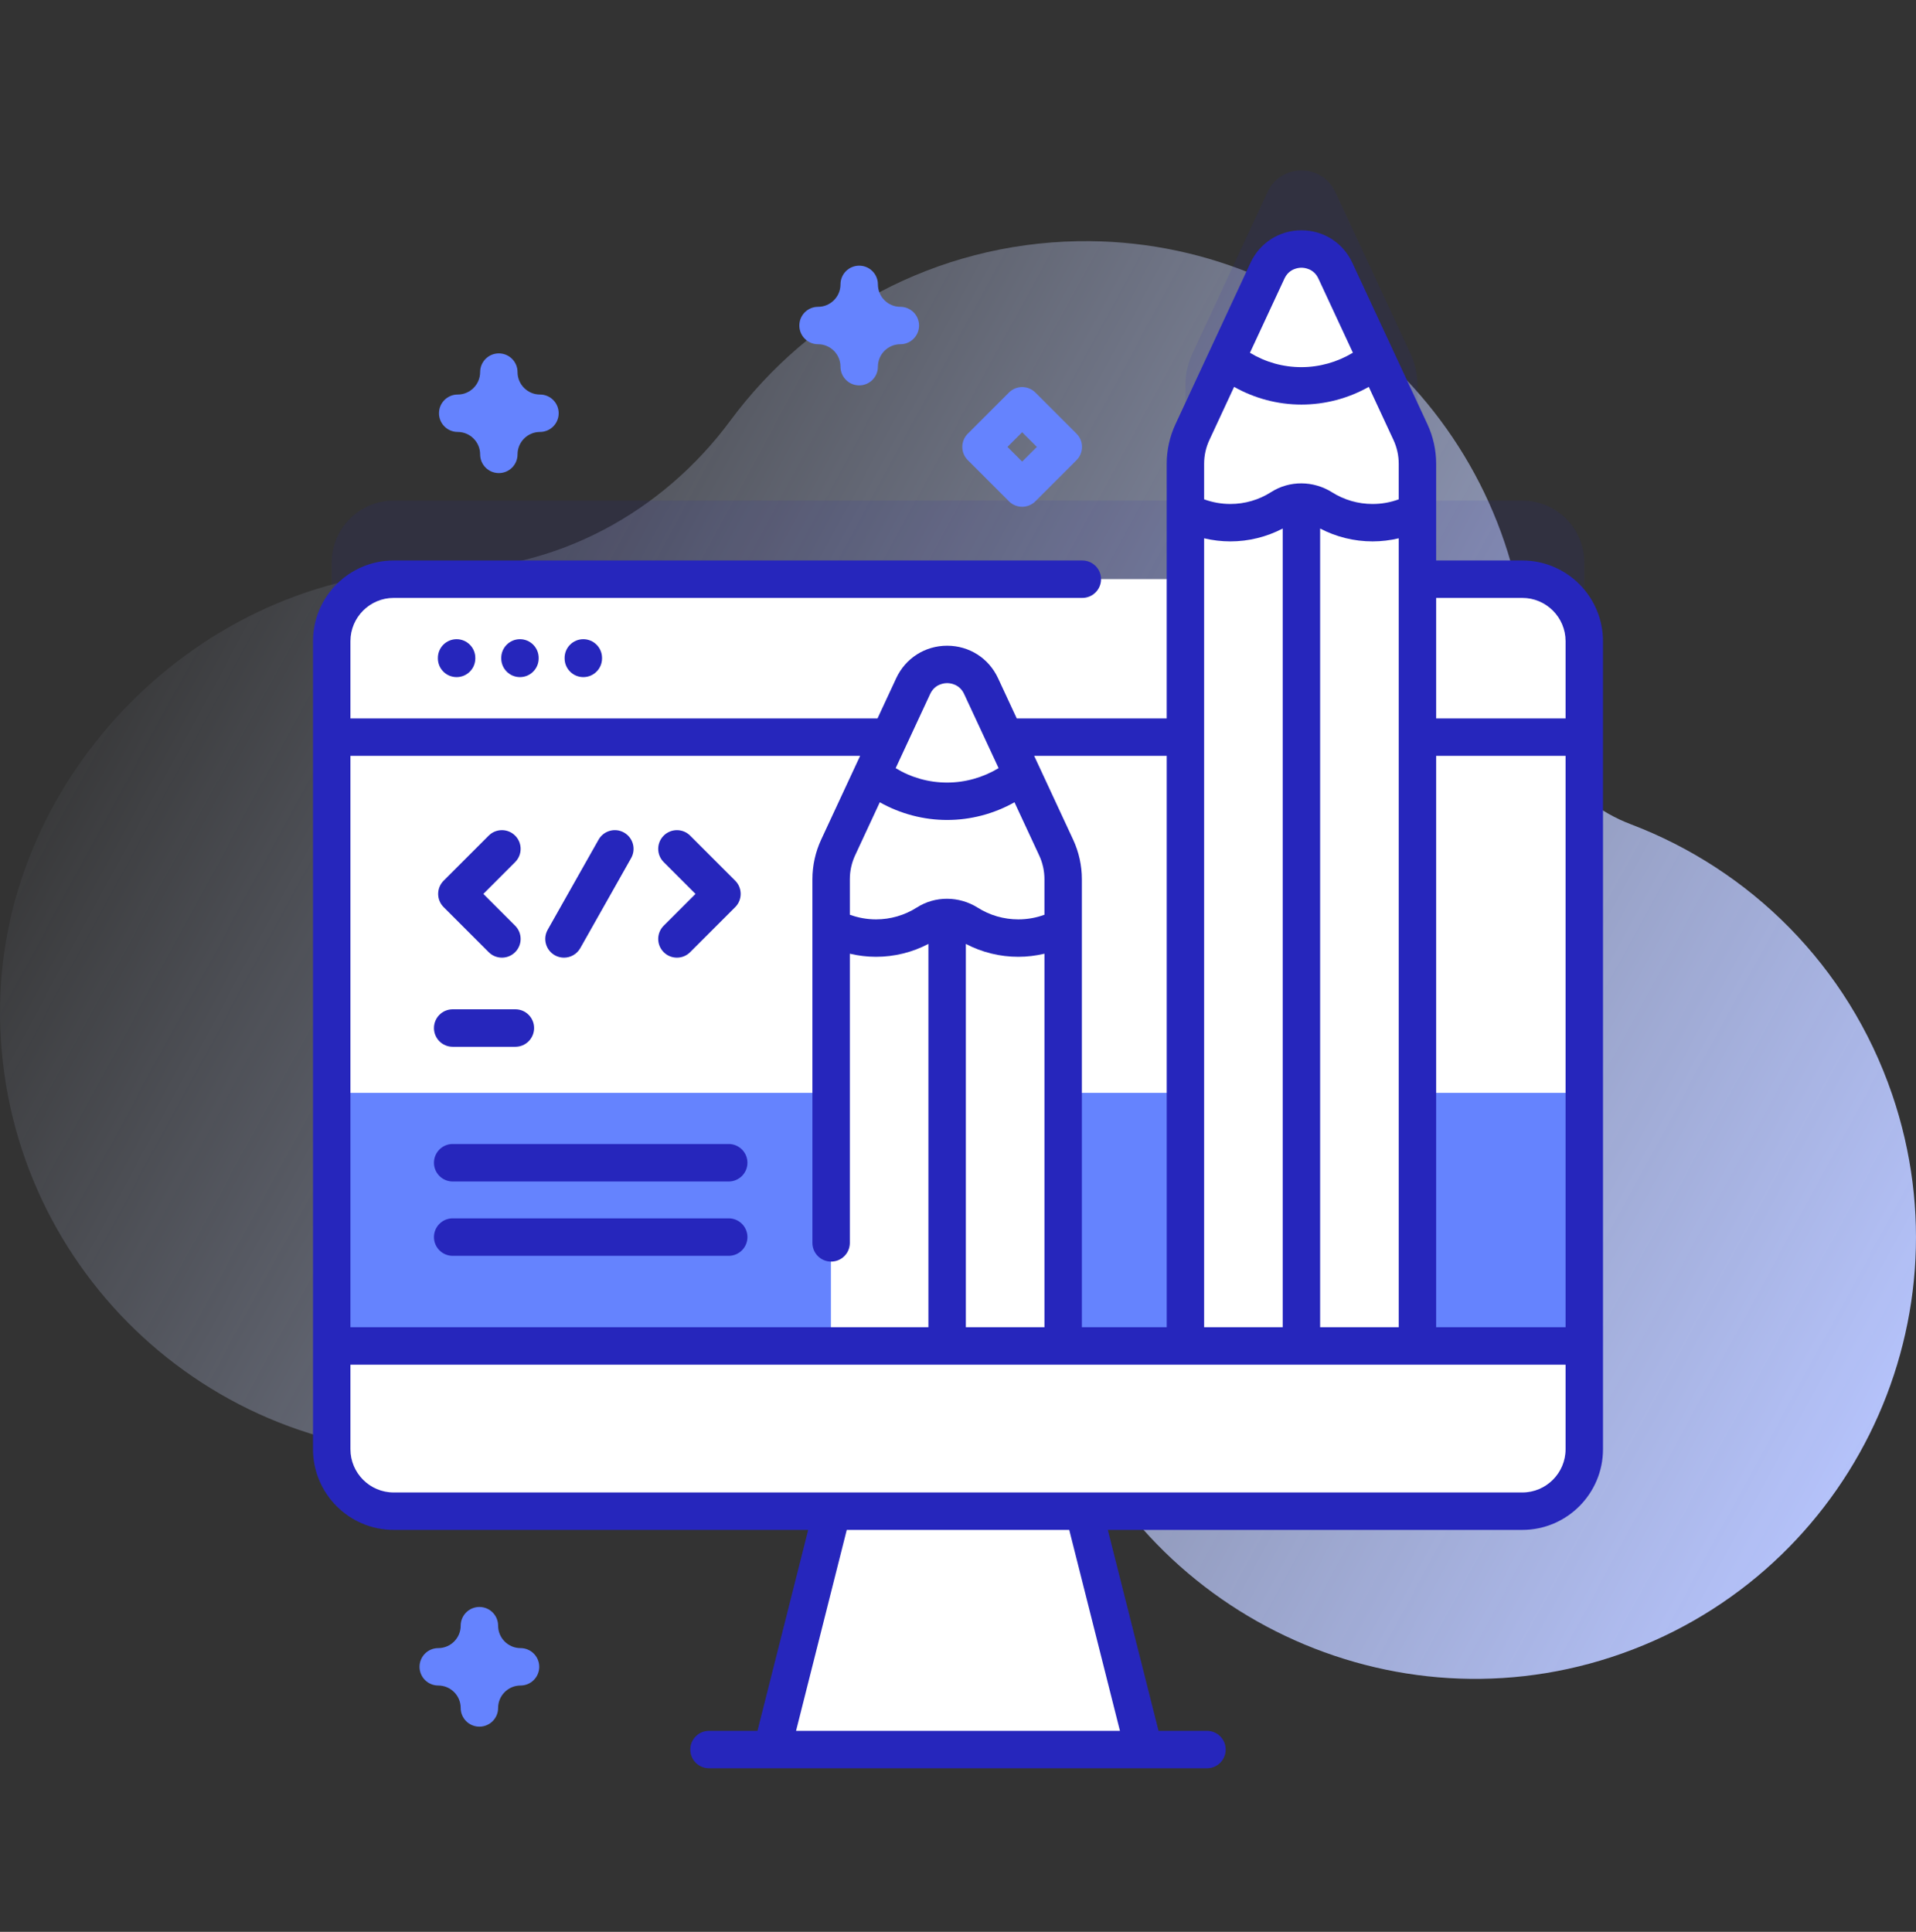 <svg width="120" height="121" viewBox="0 0 120 121" fill="none" xmlns="http://www.w3.org/2000/svg">
  <rect x="0" y="0" width="120" height="121" fill="#333333" stroke="none"/>
  <path d="M118.506 68.547C115.734 60.435 109.567 54.447 102.134 51.625C98.284 50.163 95.725 46.502 95.669 42.384C95.668 42.294 95.666 42.203 95.664 42.113C95.311 26.977 82.659 14.848 67.521 15.108C58.593 15.262 50.696 19.645 45.746 26.34C41.484 32.105 34.85 35.706 27.681 35.703C27.47 35.703 27.259 35.705 27.048 35.709C12.536 36.027 0.196 48.478 0.003 62.992C-0.204 78.444 12.261 91.035 27.666 91.035C39.607 91.035 49.779 83.471 53.655 72.872C54.669 70.099 57.675 68.613 60.518 69.41C60.554 69.42 60.589 69.43 60.625 69.44C63.226 70.158 64.951 72.637 64.738 75.327C64.453 78.932 64.874 82.652 66.097 86.295C70.907 100.623 86.532 108.487 100.9 103.798C115.598 99.001 123.489 83.13 118.506 68.547Z" fill="url(#paint0_linear_5746_1613)"/>
  <path opacity="0.1" d="M95.342 31.355H88.775V24.122C88.775 23.439 88.626 22.765 88.338 22.145L83.635 12.031C82.796 10.224 80.224 10.224 79.385 12.031L74.68 22.145C74.391 22.764 74.242 23.439 74.242 24.122V31.354H24.658C22.514 31.354 20.776 33.092 20.776 35.237V85.846C20.776 87.99 22.514 89.728 24.658 89.728H95.342C97.486 89.728 99.224 87.99 99.224 85.846V35.237C99.225 33.093 97.486 31.355 95.342 31.355Z" fill="#2626BC"/>
  <path d="M71.646 109.582H48.353L51.389 97.547L53.011 91.119H66.988L68.61 97.547L71.646 109.582Z" fill="white"/>
  <path d="M95.342 94.651H24.658C22.514 94.651 20.776 92.913 20.776 90.769V40.16C20.776 38.016 22.514 36.277 24.658 36.277H95.342C97.486 36.277 99.225 38.015 99.225 40.16V90.769C99.225 92.913 97.486 94.651 95.342 94.651Z" fill="white"/>
  <path d="M20.776 68.45V90.769C20.776 92.913 22.514 94.651 24.658 94.651H95.342C97.486 94.651 99.224 92.913 99.224 90.769V68.45H20.776Z" fill="#6583FE"/>
  <path d="M99.224 46.17V40.159C99.224 38.015 97.486 36.277 95.342 36.277H24.658C22.514 36.277 20.775 38.015 20.775 40.159V46.17H99.224Z" fill="white"/>
  <path d="M20.776 84.303V90.769C20.776 92.913 22.514 94.651 24.658 94.651H95.342C97.486 94.651 99.225 92.913 99.225 90.769V84.303H20.776Z" fill="white"/>
  <path d="M45.638 74.001H28.353C27.704 74.001 27.179 73.475 27.179 72.827C27.179 72.178 27.704 71.653 28.353 71.653H45.638C46.286 71.653 46.812 72.178 46.812 72.827C46.812 73.475 46.286 74.001 45.638 74.001Z" fill="#2626BC"/>
  <path d="M32.277 65.564H28.353C27.704 65.564 27.179 65.039 27.179 64.39C27.179 63.742 27.704 63.216 28.353 63.216H32.277C32.925 63.216 33.451 63.742 33.451 64.39C33.451 65.039 32.926 65.564 32.277 65.564Z" fill="#2626BC"/>
  <path d="M45.638 78.657H28.353C27.704 78.657 27.179 78.131 27.179 77.483C27.179 76.835 27.704 76.309 28.353 76.309H45.638C46.286 76.309 46.812 76.835 46.812 77.483C46.812 78.131 46.286 78.657 45.638 78.657Z" fill="#2626BC"/>
  <path d="M31.435 59.981C31.135 59.981 30.835 59.867 30.607 59.638L27.786 56.817C27.328 56.36 27.328 55.618 27.786 55.16L30.607 52.339C31.064 51.882 31.807 51.882 32.264 52.339C32.722 52.797 32.722 53.539 32.264 53.996L30.272 55.989L32.264 57.981C32.722 58.439 32.722 59.181 32.264 59.638C32.035 59.867 31.735 59.981 31.435 59.981Z" fill="#2626BC"/>
  <path d="M42.396 51.996C42.696 51.996 42.996 52.11 43.225 52.339L46.046 55.16C46.503 55.618 46.503 56.36 46.046 56.817L43.225 59.638C42.767 60.096 42.025 60.096 41.567 59.638C41.11 59.181 41.11 58.439 41.567 57.981L43.56 55.989L41.567 53.996C41.11 53.539 41.11 52.797 41.567 52.339C41.796 52.11 42.096 51.996 42.396 51.996Z" fill="#2626BC"/>
  <path d="M35.321 59.982C35.126 59.982 34.928 59.933 34.746 59.83C34.183 59.512 33.984 58.797 34.302 58.233L37.488 52.592C37.806 52.028 38.521 51.829 39.084 52.147C39.648 52.465 39.847 53.18 39.529 53.744L36.343 59.386C36.128 59.767 35.73 59.982 35.321 59.982Z" fill="#2626BC"/>
  <path d="M79.385 16.954L74.68 27.067C74.391 27.687 74.242 28.362 74.242 29.045V84.303H88.775V29.044C88.775 28.362 88.626 27.687 88.338 27.068L83.635 16.954C82.795 15.146 80.224 15.146 79.385 16.954Z" fill="white"/>
  <path d="M74.242 30.392H81.508V84.303H74.242V30.392Z" fill="white"/>
  <path d="M79.385 16.954L74.68 27.067C74.391 27.687 74.242 28.362 74.242 29.045V32.032C75.079 32.482 76.038 32.738 77.055 32.738C78.229 32.738 79.325 32.396 80.246 31.806C81.023 31.309 82.023 31.334 82.803 31.826C83.718 32.403 84.801 32.738 85.964 32.738C86.981 32.738 87.938 32.482 88.775 32.032V29.044C88.775 28.362 88.625 27.687 88.338 27.068L83.635 16.954C82.795 15.146 80.224 15.146 79.385 16.954Z" fill="white"/>
  <path d="M79.385 16.954L76.811 22.49C78.093 23.538 79.727 24.169 81.508 24.169C83.292 24.169 84.928 23.538 86.208 22.488L83.634 16.954C82.795 15.147 80.224 15.147 79.385 16.954Z" fill="white"/>
  <path d="M57.195 42.971L52.49 53.085C52.202 53.705 52.053 54.38 52.053 55.063V84.303H66.585V55.062C66.585 54.38 66.436 53.705 66.148 53.086L61.445 42.971C60.606 41.164 58.035 41.164 57.195 42.971Z" fill="white"/>
  <path d="M52.053 56.41H59.319V84.303H52.053V56.41Z" fill="white"/>
  <path d="M57.195 42.971L52.49 53.085C52.202 53.705 52.053 54.38 52.053 55.063V58.05C52.889 58.5 53.848 58.756 54.865 58.756C56.04 58.756 57.135 58.414 58.056 57.824C58.834 57.327 59.833 57.352 60.614 57.844C61.528 58.421 62.612 58.756 63.775 58.756C64.792 58.756 65.748 58.5 66.585 58.05V55.062C66.585 54.38 66.436 53.705 66.148 53.086L61.445 42.971C60.606 41.164 58.035 41.164 57.195 42.971Z" fill="white"/>
  <path d="M57.195 42.971L54.622 48.508C55.904 49.556 57.537 50.186 59.319 50.186C61.103 50.186 62.739 49.556 64.019 48.505L61.445 42.971C60.606 41.164 58.034 41.164 57.195 42.971Z" fill="white"/>
  <path d="M27.425 41.208V41.238C27.425 41.885 27.949 42.41 28.597 42.41C29.244 42.41 29.769 41.885 29.769 41.238V41.208C29.769 40.561 29.244 40.036 28.597 40.036C27.949 40.036 27.425 40.561 27.425 41.208Z" fill="#2626BC"/>
  <path d="M31.393 41.208V41.238C31.393 41.885 31.918 42.41 32.565 42.41C33.212 42.41 33.737 41.885 33.737 41.238V41.208C33.737 40.561 33.212 40.036 32.565 40.036C31.918 40.036 31.393 40.561 31.393 41.208Z" fill="#2626BC"/>
  <path d="M35.362 41.208V41.238C35.362 41.885 35.886 42.41 36.534 42.41C37.181 42.41 37.706 41.885 37.706 41.238V41.208C37.706 40.561 37.181 40.036 36.534 40.036C35.886 40.036 35.362 40.561 35.362 41.208Z" fill="#2626BC"/>
  <path d="M95.342 35.105H89.947V29.045C89.947 28.197 89.758 27.343 89.401 26.574L84.697 16.459C84.114 15.204 82.893 14.425 81.509 14.425C80.126 14.425 78.905 15.205 78.321 16.459L73.617 26.575C73.26 27.343 73.071 28.197 73.071 29.045V44.998H63.68L62.508 42.477C61.925 41.223 60.703 40.444 59.319 40.444C57.936 40.444 56.715 41.223 56.131 42.477L54.959 44.998H21.948V40.159C21.948 38.665 23.164 37.449 24.658 37.449H67.787C68.434 37.449 68.959 36.924 68.959 36.277C68.959 35.63 68.434 35.105 67.787 35.105H24.658C21.871 35.105 19.604 37.373 19.604 40.159V90.769C19.604 93.556 21.871 95.823 24.658 95.823H50.617L47.441 108.409H44.406C43.759 108.409 43.234 108.934 43.234 109.581C43.234 110.228 43.759 110.753 44.406 110.753H75.594C76.241 110.753 76.766 110.228 76.766 109.581C76.766 108.934 76.241 108.409 75.594 108.409H72.56L69.384 95.823H95.342C98.129 95.823 100.396 93.556 100.396 90.769V40.159C100.396 37.373 98.129 35.105 95.342 35.105ZM82.68 83.131V33.104C83.691 33.631 84.814 33.91 85.965 33.91C86.518 33.91 87.068 33.843 87.604 33.716V83.131H82.68ZM75.415 83.131V33.716C75.951 33.843 76.502 33.91 77.055 33.91C78.205 33.91 79.327 33.631 80.337 33.104V83.131H75.415ZM89.947 47.341H98.053V83.131H89.947V47.341ZM95.342 37.449C96.837 37.449 98.053 38.665 98.053 40.159V44.998H89.947V37.449H95.342ZM80.446 17.447C80.739 16.818 81.334 16.769 81.509 16.769C81.685 16.769 82.28 16.818 82.572 17.447L84.732 22.092C83.764 22.677 82.648 22.996 81.508 22.996C80.353 22.996 79.255 22.684 78.285 22.095L80.446 17.447ZM75.743 27.563L77.292 24.231C78.574 24.953 80.029 25.34 81.508 25.34C82.991 25.34 84.447 24.953 85.727 24.231L87.276 27.562C87.49 28.023 87.603 28.536 87.603 29.045V31.276C87.082 31.467 86.534 31.566 85.964 31.566C85.063 31.566 84.186 31.313 83.428 30.835C82.254 30.094 80.758 30.087 79.614 30.819C78.851 31.308 77.966 31.566 77.055 31.566C76.494 31.566 75.937 31.465 75.415 31.275V29.045C75.415 28.536 75.528 28.024 75.743 27.563ZM73.072 47.341V83.131H67.758V55.063C67.758 54.215 67.569 53.361 67.212 52.592L64.77 47.341H73.072ZM60.491 83.131V59.122C61.501 59.649 62.624 59.928 63.775 59.928C64.328 59.928 64.879 59.86 65.415 59.734V83.131H60.491V83.131ZM53.553 53.581L55.102 50.249C56.384 50.971 57.84 51.358 59.319 51.358C60.801 51.358 62.257 50.971 63.537 50.249L65.086 53.581C65.301 54.042 65.414 54.555 65.414 55.063V57.294C64.893 57.486 64.344 57.584 63.775 57.584C62.873 57.584 61.996 57.331 61.239 56.853C60.065 56.112 58.568 56.106 57.425 56.838C56.661 57.326 55.776 57.584 54.865 57.584C54.304 57.584 53.748 57.483 53.226 57.293V55.064C53.226 54.554 53.339 54.042 53.553 53.581ZM58.257 43.465C58.549 42.836 59.145 42.787 59.32 42.787C59.495 42.787 60.09 42.836 60.382 43.465L62.543 48.111C61.575 48.695 60.459 49.015 59.319 49.015C58.164 49.015 57.066 48.702 56.096 48.113L58.257 43.465ZM53.87 47.341L51.428 52.592C51.071 53.361 50.882 54.215 50.882 55.063V77.847C50.882 78.494 51.406 79.019 52.054 79.019C52.701 79.019 53.226 78.494 53.226 77.847V59.734C53.761 59.86 54.312 59.928 54.865 59.928C56.016 59.928 57.138 59.648 58.147 59.121V83.131H21.948V47.341H53.87ZM70.143 108.409H49.857L53.033 95.823H66.967L70.143 108.409ZM95.342 93.479H24.658C23.163 93.479 21.948 92.263 21.948 90.769V85.475H98.053V90.769C98.053 92.263 96.837 93.479 95.342 93.479Z" fill="#2626BC"/>
  <path d="M64.018 31.741C63.718 31.741 63.418 31.627 63.19 31.398L60.613 28.821C60.155 28.363 60.155 27.621 60.613 27.164L63.19 24.587C63.647 24.129 64.389 24.129 64.847 24.587L67.424 27.164C67.882 27.622 67.882 28.363 67.424 28.821L64.847 31.398C64.618 31.627 64.318 31.741 64.018 31.741ZM63.099 27.992L64.018 28.912L64.938 27.992L64.018 27.073L63.099 27.992Z" fill="#6583FE"/>
  <path d="M30.025 108.147C29.377 108.147 28.853 107.623 28.853 106.975C28.853 106.201 28.223 105.57 27.448 105.57C26.8 105.57 26.276 105.046 26.276 104.398C26.276 103.751 26.8 103.227 27.448 103.227C28.223 103.227 28.853 102.596 28.853 101.822C28.853 101.174 29.377 100.65 30.025 100.65C30.672 100.65 31.197 101.174 31.197 101.822C31.197 102.596 31.827 103.227 32.602 103.227C33.249 103.227 33.773 103.751 33.773 104.398C33.773 105.046 33.249 105.57 32.602 105.57C31.827 105.57 31.197 106.201 31.197 106.975C31.197 107.623 30.672 108.147 30.025 108.147Z" fill="#6583FE"/>
  <path d="M53.812 24.138C53.164 24.138 52.64 23.613 52.64 22.966C52.64 22.191 52.01 21.561 51.235 21.561C50.587 21.561 50.063 21.036 50.063 20.389C50.063 19.742 50.587 19.217 51.235 19.217C52.01 19.217 52.64 18.587 52.64 17.812C52.64 17.165 53.164 16.64 53.812 16.64C54.459 16.64 54.984 17.165 54.984 17.812C54.984 18.587 55.614 19.217 56.389 19.217C57.036 19.217 57.561 19.742 57.561 20.389C57.561 21.036 57.036 21.561 56.389 21.561C55.614 21.561 54.984 22.191 54.984 22.966C54.984 23.613 54.459 24.138 53.812 24.138Z" fill="#6583FE"/>
  <path d="M31.242 29.631C30.595 29.631 30.071 29.107 30.071 28.46C30.071 27.685 29.44 27.055 28.666 27.055C28.018 27.055 27.494 26.53 27.494 25.883C27.494 25.235 28.018 24.711 28.666 24.711C29.44 24.711 30.071 24.081 30.071 23.306C30.071 22.659 30.595 22.134 31.242 22.134C31.89 22.134 32.414 22.659 32.414 23.306C32.414 24.081 33.045 24.711 33.819 24.711C34.467 24.711 34.991 25.235 34.991 25.883C34.991 26.53 34.467 27.055 33.819 27.055C33.045 27.055 32.414 27.685 32.414 28.46C32.414 29.107 31.89 29.631 31.242 29.631Z" fill="#6583FE"/>
  <defs>
    <linearGradient id="paint0_linear_5746_1613" x1="7.573" y1="31.201" x2="119.709" y2="92.157" gradientUnits="userSpaceOnUse">
      <stop stop-color="#D2DEFF" stop-opacity="0"/>
      <stop offset="1" stop-color="#B7C5FF"/>
    </linearGradient>
  </defs>
</svg>
